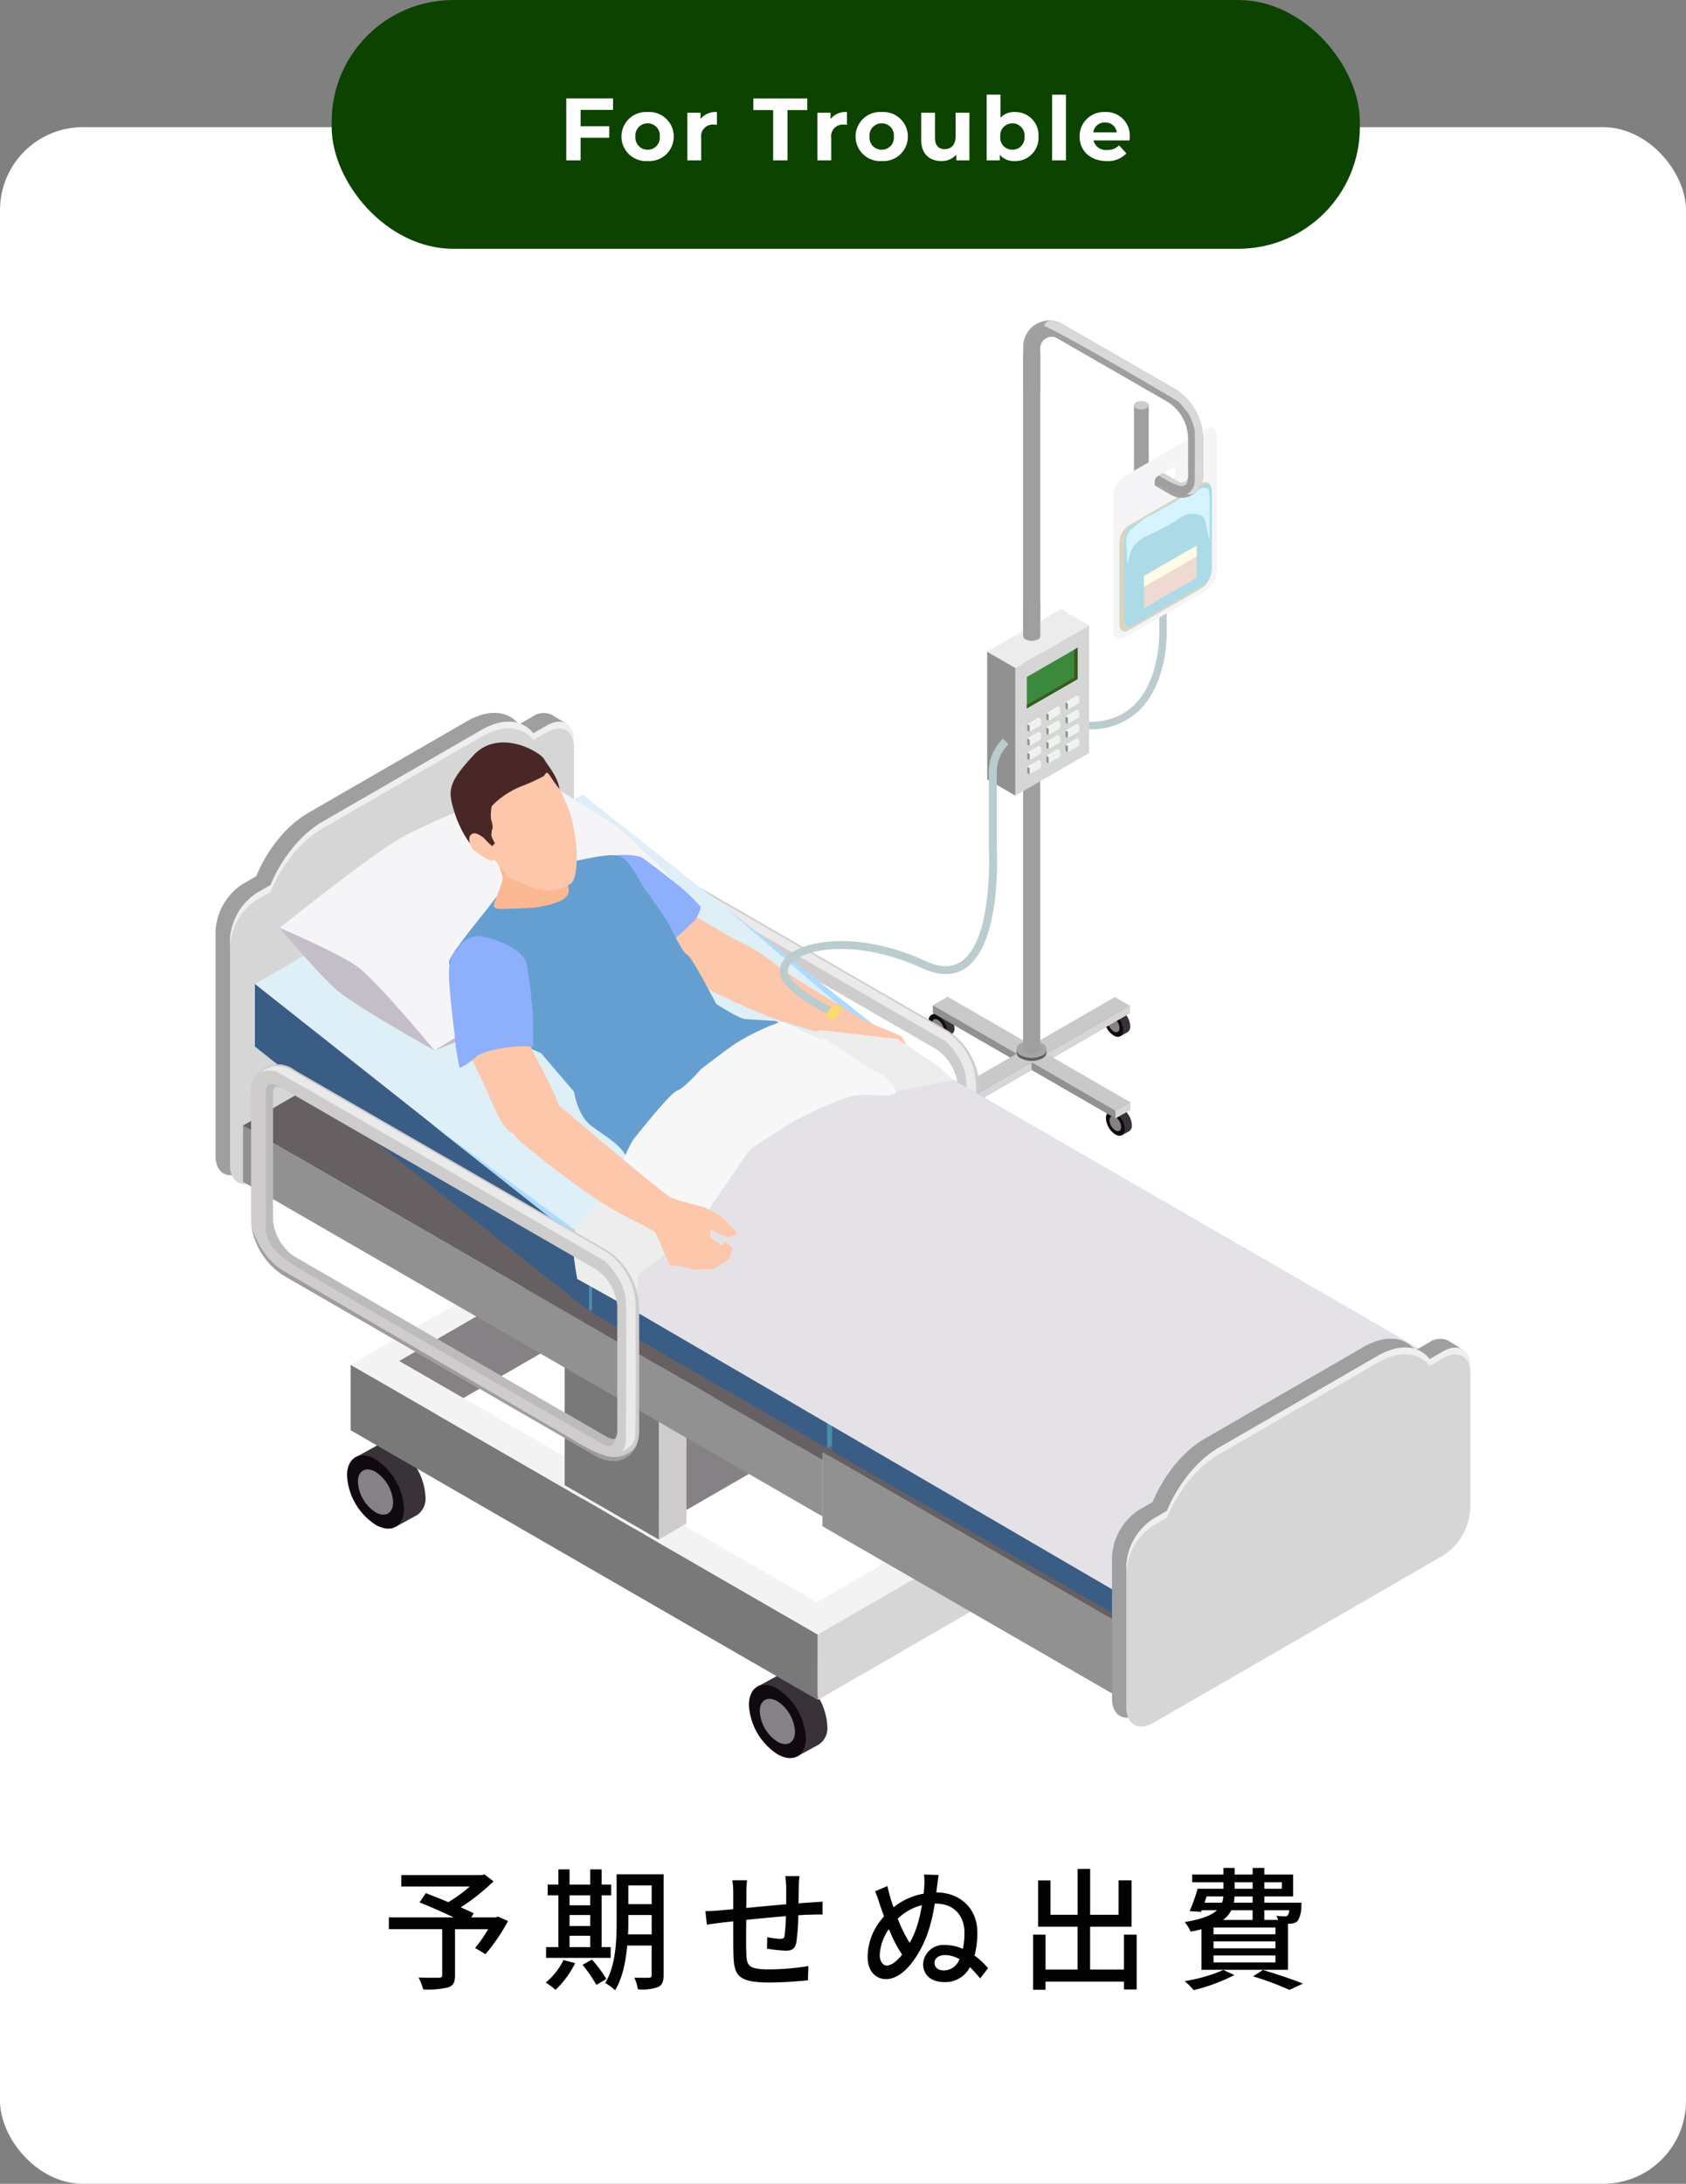 <svg height="395" viewBox="0 0 305 395" width="305" xmlns="http://www.w3.org/2000/svg" xmlns:xlink="http://www.w3.org/1999/xlink"><rect x="0" y="0" width="305" height="395" fill="#808080" stroke="none"/><linearGradient id="a" gradientUnits="objectBoundingBox" x1="3.533" x2="3.856" y1="68.114" y2="68.114"><stop offset=".09" stop-color="#9f9f9f"/><stop offset=".487" stop-color="#c9c9c9"/><stop offset=".705" stop-color="#e8e8e8"/><stop offset=".843" stop-color="#ededed"/><stop offset=".939" stop-color="#ebebeb"/><stop offset=".973" stop-color="#e4e4e4"/><stop offset=".984" stop-color="#e0e0e0"/><stop offset=".991" stop-color="#eaeaea"/></linearGradient><linearGradient id="b" x1="3.554" x2="3.877" xlink:href="#a" y1="3.263" y2="3.263"/><linearGradient id="c" x1="4.751" x2="4.807" xlink:href="#a" y1="24.983" y2="24.983"/><linearGradient id="d" gradientUnits="objectBoundingBox" x1="2.455" x2="2.458" y1="12.842" y2="12.842"><stop offset=".09" stop-color="#9f9f9f"/><stop offset=".487" stop-color="#c9c9c9"/><stop offset=".705" stop-color="#e8e8e8"/><stop offset=".843" stop-color="#ededed"/></linearGradient><linearGradient id="e" x1="3.534" x2="3.856" xlink:href="#a" y1="109.862" y2="109.862"/><linearGradient id="f" x1="3.554" x2="3.877" xlink:href="#a" y1="48.816" y2="48.816"/><linearGradient id="g" gradientUnits="objectBoundingBox" x1="3.622" x2="3.61" y1="4.142" y2="4.13"><stop offset="0" stop-color="#e0e0e0"/><stop offset=".012" stop-color="#e4e4e4"/><stop offset=".051" stop-color="#ebebeb"/><stop offset=".157" stop-color="#ededed"/><stop offset=".295" stop-color="#e8e8e8"/><stop offset=".513" stop-color="#c9c9c9"/><stop offset=".91" stop-color="#9f9f9f"/></linearGradient><linearGradient id="h" x1="1.071" x2="1.06" xlink:href="#g" y1="3.391" y2="3.375"/><rect fill="#fff" height="372" rx="15" width="305" y="23"/><path d="m75.072 16.672-.408.144h-4.416l.456-.744c-.624-.312-1.44-.672-2.352-1.08a37.584 37.584 0 0 0 5.928-4.7l-1.632-1.252-.48.12h-14.568v2.064h12.384a25.176 25.176 0 0 1 -3.884 2.832c-1.416-.6-2.856-1.152-4.056-1.632l-1.156 1.676c1.872.744 4.248 1.8 6.192 2.712h-11.736v2.136h9.648v8.3c0 .36-.12.456-.576.48-.456 0-2.136.024-3.7-.048a10.862 10.862 0 0 1 .84 2.16 15.541 15.541 0 0 0 4.488-.36c.96-.312 1.272-.936 1.272-2.184v-8.344h5.984a23.674 23.674 0 0 1 -2.352 3.384l1.872 1.128a33.187 33.187 0 0 0 4.08-6zm12.96 3.456h3.744v2.064h-3.744zm3.744-7.3v1.8h-3.744v-1.8zm-3.744 3.552h3.744v1.992h-3.744zm7.44 5.808h-1.632v-9.36h1.728v-1.94h-1.728v-2.76h-2.064v2.76h-3.744v-2.76h-2.016v2.76h-1.944v1.944h1.944v9.36h-2.232v1.944h11.688zm-8.544 2.332a11.853 11.853 0 0 1 -3.216 4.08 11.38 11.38 0 0 1 1.776 1.32 16.783 16.783 0 0 0 3.552-4.82zm3.456.864a24.834 24.834 0 0 1 2.5 3.648l1.8-1.08a22.915 22.915 0 0 0 -2.592-3.5zm8.232-5.5c.048-.768.048-1.536.048-2.232v-1.268h4.224v3.5zm4.272-8.856v3.384h-4.224v-3.38zm2.16-2.016h-8.5v8.64c0 3.432-.168 7.92-2.064 11.04a7.843 7.843 0 0 1 1.776 1.3c1.368-2.184 1.944-5.232 2.208-8.088h4.416v5.328c0 .384-.144.48-.5.5-.312 0-1.512.024-2.64-.024a7.657 7.657 0 0 1 .648 2.112 8.335 8.335 0 0 0 3.648-.408c.744-.336 1.008-.984 1.008-2.16zm24.576.336h-2.568a15.855 15.855 0 0 1 .168 1.968v3.12c-2.4.216-5.016.456-7.224.672.024-1.152.024-2.16.024-2.832a18.96 18.96 0 0 1 .12-2.184h-2.664a14.257 14.257 0 0 1 .168 2.3v2.928c-1.008.1-1.8.168-2.328.216-1.008.1-1.992.144-2.712.144l.264 2.448c.624-.1 1.872-.264 2.616-.36.528-.072 1.272-.144 2.16-.24 0 2.3 0 4.776.024 5.808.1 3.96.72 5.256 6.552 5.256a67.556 67.556 0 0 0 6.936-.408l.072-2.568a44.8 44.8 0 0 1 -7.152.6c-3.912 0-4.008-.768-4.08-3.24-.048-.984-.024-3.36 0-5.712 2.232-.24 4.848-.48 7.176-.672a34.2 34.2 0 0 1 -.24 3.48c-.048.528-.288.624-.84.624a13.981 13.981 0 0 1 -2.3-.312l-.048 2.088a28.269 28.269 0 0 0 3.36.36c1.152 0 1.7-.312 1.944-1.464a36.557 36.557 0 0 0 .36-4.944c.888-.048 1.68-.1 2.3-.1.624-.024 1.68-.048 2.088-.024v-2.34c-.624.048-1.44.12-2.064.144-.672.048-1.464.1-2.28.168.024-.96.024-1.992.048-3.024a14.264 14.264 0 0 1 .12-1.896zm24.432 15.672c0-.72.672-1.392 1.9-1.392a5.248 5.248 0 0 1 2.616.744 3.093 3.093 0 0 1 -2.76 2.04c-1.112.004-1.756-.548-1.756-1.388zm.744-15.884-2.64-.072a13.9 13.9 0 0 1 .048 2.064c-.024.408-.072.888-.12 1.392a12.015 12.015 0 0 0 -5.448 2.472 28.868 28.868 0 0 1 -1.1-3.84l-2.232.936c.48 1.152.648 1.776.936 2.64.192.576.432 1.224.672 1.9q-.468.54-.864 1.08a10.591 10.591 0 0 0 -2.088 6.336c0 2.52 1.488 3.936 3.312 3.936 3.192 0 6.192-4.3 7.656-8.64a30.569 30.569 0 0 0 1.168-5.02h.12c3.288-.024 5.256 2.112 5.256 5.3a14.122 14.122 0 0 1 -.288 2.88 8.283 8.283 0 0 0 -3.336-.7 3.668 3.668 0 0 0 -3.864 3.432c0 2.064 1.536 3.288 3.888 3.288a5.006 5.006 0 0 0 4.584-2.712 21.85 21.85 0 0 1 1.848 2.04l1.44-1.848a14.246 14.246 0 0 0 -2.448-2.28 16.191 16.191 0 0 0 .5-4.176c0-4.536-3.312-7.248-7.416-7.248.048-.384.1-.792.144-1.152.056-.444.152-1.312.272-2.008zm-10.656 14.52a8.88 8.88 0 0 1 1.656-4.728c.312.744.6 1.416.888 1.992a21.062 21.062 0 0 0 1.512 2.616c-.96 1.224-1.968 1.992-2.808 1.992-.692 0-1.248-.816-1.248-1.872zm4.1-4.656c-.264-.528-.552-1.2-.84-1.944a9.443 9.443 0 0 1 4.368-2.448 26.007 26.007 0 0 1 -.984 4.08 16.627 16.627 0 0 1 -1.224 2.736 22.475 22.475 0 0 1 -1.316-2.424zm40.08.936v6.312h-6.12v-7.748h7.496v-8.4h-2.352v6.24h-5.136v-8.3h-2.28v8.3h-4.9v-6.22h-2.232v8.38h7.128v7.752h-5.784v-6.316h-2.256v9.964h2.256v-1.468h14.184v1.416h2.3v-9.912zm14.952-6.912h3.024a3.646 3.646 0 0 1 -.24 1.128h-3.16zm5.064-2.568h3.264v1.176h-3.264zm8.544 0v1.176h-3.164v-1.176zm-5.28 3.7h-3.404a5.8 5.8 0 0 0 .12-1.128h3.288zm6.624 1.368a1.8 1.8 0 0 1 -.288.936.593.593 0 0 1 -.5.168c-.264 0-.864-.024-1.536-.1a5.333 5.333 0 0 1 .312.744h-2.5v-1.752zm-2.5 4.344h-11.2v-1.228h11.208zm0 2.544h-11.2v-1.252h11.208zm0 2.544h-11.2v-1.256h11.208zm-4.128-9.432v1.752h-5.352a4.813 4.813 0 0 0 1.488-1.752zm-9.256 10.776h15.648v-8.332c.192 0 .36-.024.48-.024a1.862 1.862 0 0 0 1.272-.48 5.024 5.024 0 0 0 .672-2.664c0-.24.024-.648.024-.648h-6.72v-1.128h5.208v-3.96h-5.208v-1.2h-2.112v1.2h-3.264v-1.2h-2.016v1.2h-5.664v1.392h5.664v1.176h-4.68a33.318 33.318 0 0 1 -1.44 4.056l2.064.12.12-.288h2.76c-.984.912-2.736 1.632-5.832 2.136a7.1 7.1 0 0 1 1.056 1.728 18.62 18.62 0 0 0 1.968-.432zm3.96.024a28.677 28.677 0 0 1 -7.008 2.016 11.651 11.651 0 0 1 1.632 1.632 32.721 32.721 0 0 0 7.368-2.736zm5.376 1.152a54.931 54.931 0 0 1 6.576 2.448l2.448-1.128c-1.728-.72-4.656-1.7-7.248-2.472z" fill="#020202" transform="translate(15 330)"/><rect fill="#0d4300" height="45" rx="22" width="186" x="60"/><path d="m-42.1-9.12v-2.08h-8.46v11.2h2.592v-4.08h5.184v-2.08h-5.184v-2.96zm6.26 9.248a4.418 4.418 0 0 0 4.72-4.428 4.418 4.418 0 0 0 -4.72-4.432 4.431 4.431 0 0 0 -4.736 4.432 4.431 4.431 0 0 0 4.736 4.428zm0-2.048a2.184 2.184 0 0 1 -2.208-2.38 2.184 2.184 0 0 1 2.208-2.388 2.172 2.172 0 0 1 2.192 2.388 2.172 2.172 0 0 1 -2.192 2.38zm9.568-5.552v-1.136h-2.384v8.608h2.5v-4.064a2.115 2.115 0 0 1 2.288-2.4c.192 0 .352.016.56.032v-2.3a3.474 3.474 0 0 0 -2.964 1.26zm13.136 7.472h2.592v-9.088h3.584v-2.112h-9.76v2.112h3.584zm10.384-7.472v-1.136h-2.384v8.608h2.5v-4.064a2.115 2.115 0 0 1 2.288-2.4c.192 0 .352.016.56.032v-2.3a3.474 3.474 0 0 0 -2.964 1.26zm9.264 7.6a4.418 4.418 0 0 0 4.72-4.428 4.418 4.418 0 0 0 -4.72-4.432 4.431 4.431 0 0 0 -4.736 4.432 4.431 4.431 0 0 0 4.736 4.428zm0-2.048a2.184 2.184 0 0 1 -2.212-2.38 2.184 2.184 0 0 1 2.212-2.388 2.172 2.172 0 0 1 2.188 2.388 2.172 2.172 0 0 1 -2.188 2.38zm13.36-6.688v4.256c0 1.584-.832 2.32-1.984 2.32-1.1 0-1.744-.64-1.744-2.08v-4.5h-2.5v4.864c0 2.656 1.52 3.872 3.68 3.872a3.483 3.483 0 0 0 2.676-1.148v1.024h2.368v-8.608zm10.7-.128a3.342 3.342 0 0 0 -2.588 1.036v-4.176h-2.5v11.876h2.384v-.992a3.345 3.345 0 0 0 2.7 1.12 4.181 4.181 0 0 0 4.296-4.428 4.181 4.181 0 0 0 -4.288-4.436zm-.428 6.816a2.172 2.172 0 0 1 -2.192-2.38 2.172 2.172 0 0 1 2.192-2.384 2.172 2.172 0 0 1 2.192 2.384 2.172 2.172 0 0 1 -2.192 2.38zm7.184 1.92h2.5v-11.872h-2.5zm14.048-4.272a4.261 4.261 0 0 0 -4.476-4.464 4.382 4.382 0 0 0 -4.6 4.436c0 2.56 1.936 4.432 4.912 4.432a4.508 4.508 0 0 0 3.552-1.392l-1.324-1.44a2.918 2.918 0 0 1 -2.16.832 2.3 2.3 0 0 1 -2.464-1.732h6.512c.016-.208.048-.48.048-.672zm-4.464-2.576a2.045 2.045 0 0 1 2.112 1.792h-4.24a2.038 2.038 0 0 1 2.128-1.792z" fill="#fff" transform="translate(153 29)"/><g transform="translate(271.107 -122.099)"><g fill="#f7dcb2"><path d="m-113.429 351.78-37.416 21.6 37.646 21.74 37.416-21.6z"/><path d="m-75.424 373.722-37.416 21.6 37.651 21.737 37.416-21.6z"/><path d="m-151.434 329.835-37.416 21.6 37.651 21.737 37.416-21.6z"/></g><path d="m-97.793 325.678a3.762 3.762 0 0 0 -1.709-2.946 1.156 1.156 0 0 0 -1.287-.072l-1.24.676 2.462 4.138 1.262-.694.014-.007a1.2 1.2 0 0 0 .498-1.095z" fill="#393339"/><path d="m-102.5 324.416a3.761 3.761 0 0 0 1.709 2.946c.943.545 1.709.109 1.709-.974a3.762 3.762 0 0 0 -1.709-2.946c-.94-.547-1.709-.111-1.709.974z" fill="#110910"/><path d="m-101.844 324.794a2.325 2.325 0 0 0 1.056 1.821c.583.338 1.056.067 1.056-.6a2.329 2.329 0 0 0 -1.056-1.821c-.583-.343-1.056-.073-1.056.6z" fill="#858184"/><path d="m-66.644 307.719a3.762 3.762 0 0 0 -1.709-2.946 1.155 1.155 0 0 0 -1.287-.072l-1.24.676 2.462 4.139 1.262-.694.014-.008a1.19 1.19 0 0 0 .498-1.095z" fill="#393339"/><path d="m-71.347 306.455a3.761 3.761 0 0 0 1.709 2.946c.945.545 1.709.109 1.709-.974a3.762 3.762 0 0 0 -1.709-2.946c-.945-.543-1.709-.11-1.709.974z" fill="#110910"/><path d="m-70.695 306.831a2.324 2.324 0 0 0 1.056 1.82c.583.337 1.055.067 1.055-.6a2.327 2.327 0 0 0 -1.055-1.821c-.583-.338-1.056-.068-1.056.601z" fill="#858184"/><path d="m-66.345 325.617a3.763 3.763 0 0 0 -1.708-2.946 1.156 1.156 0 0 0 -1.286-.072l-1.24.676 2.462 4.139 1.261-.694.015-.008a1.189 1.189 0 0 0 .496-1.095z" fill="#393339"/><path d="m-71.045 324.353a3.761 3.761 0 0 0 1.709 2.946c.943.545 1.709.108 1.709-.974a3.764 3.764 0 0 0 -1.709-2.946c-.948-.545-1.709-.108-1.709.974z" fill="#110910"/><path d="m-70.395 324.73a2.323 2.323 0 0 0 1.056 1.821c.583.336 1.055.067 1.055-.6a2.326 2.326 0 0 0 -1.055-1.821c-.584-.342-1.056-.07-1.056.6z" fill="#858184"/><path d="m-98.437 308.06a3.763 3.763 0 0 0 -1.708-2.946 1.156 1.156 0 0 0 -1.286-.072l-1.24.676 2.462 4.138 1.262-.694.014-.008a1.192 1.192 0 0 0 .496-1.094z" fill="#393339"/><path d="m-103.143 306.8a3.764 3.764 0 0 0 1.708 2.946c.943.544 1.709.109 1.709-.974a3.764 3.764 0 0 0 -1.709-2.946c-.94-.549-1.708-.113-1.708.974z" fill="#110910"/><path d="m-102.487 307.172a2.325 2.325 0 0 0 1.056 1.821c.582.336 1.056.067 1.056-.6a2.325 2.325 0 0 0 -1.056-1.82c-.583-.339-1.056-.073-1.056.599z" fill="#858184"/><path d="m-74.2 254.016q-.842 0-1.727-.077l.115-1.329c4.149.361 7.469-.646 9.879-2.992 5.053-4.922 4.554-14.159 4.548-14.251v-1.943l1.332-1.3v3.2c.024.363.536 9.9-4.949 15.247a12.663 12.663 0 0 1 -9.198 3.445z" fill="#bacccd"/><path d="m-69.319 324.395-33.04-19.079v-1.389l35.715 17.532v1.389z" fill="#919191"/><path d="m-69.319 323.006v1.389l2.675-1.545v-1.388z" fill="#d6d6d6"/><path d="m-66.739 305.383-32.836 18.958-2.691-1.554v-1.387l35.527-17.4z" fill="#919191"/><path d="m-99.574 322.951v1.39l15.072-8.7v-1.388z" fill="#d6d6d6"/><path d="m-81.811 312.7v1.388l15.072-8.7v-1.388z" fill="#d6d6d6"/><path d="m-69.319 323.006-33.04-19.075 2.674-1.545 33.041 19.076z" fill="#c9c9c9"/><path d="m-66.739 303.994-32.836 18.957-2.691-1.553 32.835-18.958z" fill="#c9c9c9"/><path d="m-82.591 313.547a4.206 4.206 0 0 1 -3.808-.007 1.161 1.161 0 0 1 -.737-1.467 1.162 1.162 0 0 1 .725-.733 4.209 4.209 0 0 1 3.808.007 1.16 1.16 0 0 1 .74 1.464 1.159 1.159 0 0 1 -.728.736z" fill="#635e62"/><path d="m-82.591 313.007a4.206 4.206 0 0 1 -3.809-.007 1.161 1.161 0 0 1 -.737-1.467 1.162 1.162 0 0 1 .725-.733 4.209 4.209 0 0 1 3.808.006 1.16 1.16 0 0 1 .74 1.464 1.159 1.159 0 0 1 -.727.737z" fill="#a7a4a6"/><path d="m-83.376 311.156a2.421 2.421 0 0 0 -2.19 0 .669.669 0 0 0 -.414.85.669.669 0 0 0 .42.415 2.423 2.423 0 0 0 2.191 0 .667.667 0 0 0 .413-.849.668.668 0 0 0 -.42-.416z" fill="url(#a)"/><path d="m-82.921 186.053h-3.1v125.676l1.55.62 1.549-.557z" fill="url(#b)"/><path d="m-60.555 210.84-5.413-3.13v-12.31h2.668v10.768l4.082 2.361z" fill="url(#c)"/><path d="m-52.8 199.654-15.045 8.683a4.425 4.425 0 0 0 -1.845 3.528v24.284c0 1.357.827 1.981 1.845 1.4l15.045-8.683a4.444 4.444 0 0 0 1.846-3.527v-24.291c-.004-1.357-.831-1.981-1.846-1.394zm-5.671 8.262a.89.89 0 0 1 -.366.7l-.123.068-2.672 1.533-.176.108c-.2.123-.366 0-.366-.271v-1.018a.885.885 0 0 1 .366-.692l1.126-.651h.013l1.831-1.058c.2-.123.366 0 .366.271v1.01z" fill="#f5f4f6"/><path d="m-53.667 228.454-13.314 7.687c-.9.521-1.636-.032-1.636-1.237v-14.604a3.914 3.914 0 0 1 1.636-3.125l13.314-7.687c.9-.522 1.636.032 1.636 1.237v14.6a3.92 3.92 0 0 1 -1.636 3.129z" fill="#d8d6c1"/><path d="m-53.447 227.911-12.731 7.35c-.864.5-1.564-.031-1.564-1.182v-13.964a3.746 3.746 0 0 1 1.564-2.988l12.731-7.351c.864-.5 1.565.031 1.565 1.183v13.965a3.745 3.745 0 0 1 -1.565 2.987z" fill="#addae7"/><path d="m-52.807 217.622.466 2.141a.624.624 0 0 0 .064-.43v-5.912a11.274 11.274 0 0 0 -.187-2.744c-.006-.02-.01-.041-.018-.061a.271.271 0 0 0 -.033-.063.313.313 0 0 0 -.144-.086 1.859 1.859 0 0 0 -1.026-.072c-.351.083-.582.315-.934.388a5.119 5.119 0 0 0 -2.189.887c-1.409 1.135-7.356 4.292-7.356 4.292l-2.591 2.093-.666 1.449c.1 1.577.193 3.154.259 4.734.092-.373.187-.746.279-1.119a7.014 7.014 0 0 1 .775-2.11 5.866 5.866 0 0 1 2.246-1.862 52.105 52.105 0 0 0 5.237-2.7c.414-.288.807-.606 1.241-.859a3.729 3.729 0 0 1 2.942-.409 2.163 2.163 0 0 1 .912.351 2.739 2.739 0 0 1 .567 1.387z" fill="#d5f4ff"/><path d="m-74.092 258.312-13.329 7.695v-23.093l13.329-7.7z" fill="#d6d6d6"/><path d="m-85.351 244.556v5.676l9.192-5.307v-5.677z" fill="#3c883c"/><path d="m-76.8 239.618v5.074l-8.551 4.936v.6l9.192-5.307v-5.677z" fill="#385b1f"/><path d="m-87.421 266.007-5.1-2.942v-23.094l5.1 2.943z" fill="#919191"/><path d="m-87.421 242.914-5.1-2.943 13.329-7.695 5.1 2.942z" fill="#ececec"/><path d="m-82.779 253.259-2.075 1.2v-1.13l2.075-1.2z" fill="#edf4ed"/><path d="m-84.853 254.457-.416-.239v-1.129l.416.239z" fill="#919191"/><path d="m-84.853 253.327-.416-.239 2.075-1.2.416.239z" fill="#f0f6f0"/><path d="m-82.779 255.828-2.075 1.2v-1.128l2.075-1.2z" fill="#edf4ed"/><path d="m-84.853 257.025-.416-.239v-1.131l.416.241z" fill="#919191"/><path d="m-84.853 255.894-.416-.24 2.075-1.2.416.24z" fill="#f0f6f0"/><path d="m-82.779 258.395-2.075 1.2v-1.129l2.075-1.2z" fill="#edf4ed"/><path d="m-84.853 259.592-.416-.239v-1.13l.416.239z" fill="#919191"/><path d="m-84.853 258.462-.416-.239 2.075-1.2.416.239z" fill="#f0f6f0"/><path d="m-82.779 260.961-2.075 1.2v-1.13l2.075-1.2z" fill="#edf4ed"/><path d="m-84.853 262.159-.416-.239v-1.135l.416.241z" fill="#919191"/><path d="m-84.853 261.029-.416-.241 2.075-1.2.416.24z" fill="#f0f6f0"/><path d="m-79.323 251.264-2.075 1.2v-1.131l2.075-1.2z" fill="#edf4ed"/><path d="m-81.4 252.463-.414-.241v-1.129l.414.239z" fill="#919191"/><path d="m-81.4 251.332-.414-.239 2.073-1.2.416.239z" fill="#f0f6f0"/><path d="m-79.323 253.831-2.075 1.2v-1.131l2.075-1.2z" fill="#edf4ed"/><path d="m-81.4 255.03-.414-.24v-1.129l.414.239z" fill="#919191"/><path d="m-81.4 253.9-.414-.239 2.073-1.2.416.239z" fill="#f0f6f0"/><path d="m-79.323 256.4-2.075 1.2v-1.13l2.075-1.2z" fill="#edf4ed"/><path d="m-81.4 257.6-.414-.241v-1.129l.414.24z" fill="#919191"/><path d="m-81.4 256.468-.414-.24 2.073-1.2.416.24z" fill="#f0f6f0"/><path d="m-79.323 258.965-2.075 1.2v-1.129l2.075-1.2z" fill="#edf4ed"/><path d="m-81.4 260.164-.414-.239v-1.125l.414.239z" fill="#919191"/><path d="m-81.4 259.034-.414-.239 2.073-1.2.416.239z" fill="#f0f6f0"/><path d="m-75.866 249.269-2.075 1.2v-1.13l2.075-1.2z" fill="#edf4ed"/><path d="m-77.941 250.467-.416-.24v-1.134l.416.24z" fill="#919191"/><path d="m-77.941 249.337-.416-.24 2.075-1.2.416.24z" fill="#f0f6f0"/><path d="m-75.866 251.836-2.075 1.2v-1.129l2.075-1.2z" fill="#edf4ed"/><path d="m-77.941 253.033-.416-.239v-1.129l.416.239z" fill="#919191"/><path d="m-77.941 251.9-.416-.239 2.075-1.2.416.239z" fill="#f0f6f0"/><path d="m-75.866 254.4-2.075 1.2v-1.13l2.075-1.2z" fill="#edf4ed"/><path d="m-77.941 255.6-.416-.241v-1.13l.416.241z" fill="#919191"/><path d="m-77.941 254.472-.416-.24 2.075-1.2.416.24z" fill="#f0f6f0"/><path d="m-75.866 256.969-2.075 1.2v-1.13l2.075-1.2z" fill="#edf4ed"/><path d="m-77.941 258.168-.416-.239v-1.129l.416.239z" fill="#919191"/><path d="m-77.941 257.038-.416-.239 2.075-1.2.416.239z" fill="#f0f6f0"/><path d="m-53.522 201.482v6.8a3.828 3.828 0 0 1 -.5 1.913c-.013.028-.028.041-.04.067-.068.108-.149.217-.218.312a1.457 1.457 0 0 1 -.163.19l-.028.028a1.737 1.737 0 0 1 -.353.353 1.8 1.8 0 0 1 -.339.271 1.855 1.855 0 0 1 -.271.177 3.706 3.706 0 0 1 -1.912.515 3.783 3.783 0 0 1 -1.913-.515l-2.374-1.37-.542-.312v-.868a.885.885 0 0 1 .366-.692l.393-.217.733-.435h.013l1.71.99 1.044.6a1.155 1.155 0 0 0 1.154 0 1.128 1.128 0 0 0 .529-.638 1.03 1.03 0 0 0 .055-.366v-6.8a7.941 7.941 0 0 0 -3.948-6.838l-19.716-11.347a1.982 1.982 0 0 0 -2.048 0 2.031 2.031 0 0 0 -1.031 1.764v7.624l-3.08-.258v-7.624a4.7 4.7 0 0 1 4.693-4.707c.114 0 .227 0 .34.012a2.966 2.966 0 0 1 .352.028 5.872 5.872 0 0 1 1.683.584l20.133 11.616a10.5 10.5 0 0 1 3.092 2.727 10.812 10.812 0 0 1 .708 1.058 10.5 10.5 0 0 1 1.478 5.358z" fill="url(#d)"/><path d="m-83.377 236.491a2.421 2.421 0 0 0 -2.19 0 .669.669 0 0 0 -.414.85.669.669 0 0 0 .42.415 2.423 2.423 0 0 0 2.191 0 .667.667 0 0 0 .413-.849.668.668 0 0 0 -.42-.416z" fill="url(#e)"/><path d="m-82.921 231.044h-3.1v6.023l1.55.62 1.549-.557z" fill="url(#f)"/><path d="m-54.638 226.629-9.524 5.5v-5.842l9.524-5.5z" fill="#efd9d3"/><path d="m-54.638 222.77-9.524 5.5v-1.983l9.524-5.5z" fill="#fffbe4"/><path d="m-63.693 194.86a2.089 2.089 0 0 0 -1.886 0 .575.575 0 0 0 -.348.735.572.572 0 0 0 .356.351 2.082 2.082 0 0 0 1.886 0 .574.574 0 0 0 -.008-1.086z" fill="#ccc"/><path d="m-53.519 201.482v6.8a3.787 3.787 0 0 1 -1.912 3.31 3.706 3.706 0 0 1 -1.913.515 3.783 3.783 0 0 1 -1.913-.515l-2.374-1.37-.543-.312v-.651c1.37.773 3.433 1.9 4.518 2.442a2.875 2.875 0 0 0 3.025-2.4s.028-4.721 0-8.343-3.31-6.892-3.31-6.892-12.6-7.353-18.37-10.745a17.262 17.262 0 0 0 -4.219-2.162c-2.419-.489-3.392.848-3.392.848s-1.039.614-1.688 3.039c-.1.371-.4-1.074.427-2.878a4.657 4.657 0 0 1 1.546-1.438 4.708 4.708 0 0 1 4.708 0l20.129 11.613a10.594 10.594 0 0 1 5.281 9.139z" fill="#a3a3a3"/><path d="m-57.294 210.026c-1.154.054-4.124-1.9-4.124-1.9l.733-.435h.013l1.71.991 1.045.6a1.155 1.155 0 0 0 1.154 0 1.134 1.134 0 0 0 .53-.638s.087 1.33-1.061 1.382z" fill="#d3d3d3"/><path d="m-56.235 196.666c-.5-.448-1.506-1.818-1.846-2.035s-21.544-12.713-24.119-13.531a1.145 1.145 0 0 1 1.235-.99 2.949 2.949 0 0 1 .351.028 5.841 5.841 0 0 1 1.683.584l20.131 11.617a10.5 10.5 0 0 1 3.8 3.786c.121.731-.733 1.002-1.235.541z" fill="#d9d9d9"/><path d="m-53.523 201.482v6.8a3.828 3.828 0 0 1 -.5 1.913c-.013.028-.028.041-.041.067-.067.108-.149.217-.217.312a1.383 1.383 0 0 1 -.163.19l-.028.028-.353.353a1.885 1.885 0 0 1 -.339.271c-.353.2-.624.149-1.262.082a2.871 2.871 0 0 0 1.439-2.2s.081-8.046 0-9.321a10.513 10.513 0 0 0 -1.249-3.31 9.4 9.4 0 0 1 .529-1.6 11.184 11.184 0 0 1 .707 1.058 10.5 10.5 0 0 1 1.477 5.357z" fill="#d9d9d9"/><path d="m-35.842 385.428.565.737a6.45 6.45 0 0 1 .409 1.126c.025.279.016 2.035.016 2.035s-.588 1-4.113 1.631a31.287 31.287 0 0 1 -4.773.426c-1.1.2-1.764 1.877-4.451 2.854a20.7 20.7 0 0 1 -7.233 1.172 3.582 3.582 0 0 1 -2.665-2.325c-.418-1.543-.293-2.464.252-2.673s21.993-4.983 21.993-4.983z" fill="#682a00"/><path d="m-19.254 397.685a2.1 2.1 0 0 1 1.289 1.175 4.905 4.905 0 0 1 .2 2.221c-.073.665-1.276 1.641-2.467 2.459s-1.877 3.749-4.636 5.891-5.666 2.9-9.844 2.115c-1.87-.352-2.874-.89-3.332-1.625a3.576 3.576 0 0 1 -.313-1.232 2.43 2.43 0 0 1 -.023-.766l.762-.9z" fill="#682a00"/><path d="m-44.789 382.73s-4.771 1.233-5.42 1.432a43.329 43.329 0 0 0 -6.92 5.076c-.755.981-1.565 2.527-.222 3.812s2.255 1.66 5.714 1.071 7.245-3.42 8.8-4.086 2.3-.591 4.036-1.2 3.048-.869 3.433-2.062-.37-6.5-.37-6.5-8.639 1.964-9.051 2.457z" fill="#d16800"/><path d="m-19.689 394.275s1.148 3.429 1.373 4.172.623 1.655-1.933 3.726-3.167 5.813-6.823 7.35-8.368 1.852-11.07-.7c.846-3.5 1.826-4.324 3.317-6.511s3.828-5.5 4.071-5.736 11.065-2.301 11.065-2.301z" fill="#d16800"/><path d="m-99.776 308.43-56.443-32.574a4.915 4.915 0 0 0 -6.892.9 4.914 4.914 0 0 0 -.982 3.612v22.5a8.945 8.945 0 0 0 .1 1.318 12.991 12.991 0 0 0 5.792 8.851l56.443 32.59a6.475 6.475 0 0 0 3.205.928 4.387 4.387 0 0 0 4.019-2.506l.017-.016a6.353 6.353 0 0 0 .634-2.913v-22.52a12.848 12.848 0 0 0 -5.893-10.17zm-60.361-28.068c0-.83.227-1.318.439-1.449a.679.679 0 0 1 .292-.048 2.722 2.722 0 0 1 1.155.374.222.222 0 0 1 .048.032l56.443 32.59a8.9 8.9 0 0 1 3.921 6.736v22.518a2.9 2.9 0 0 1 -.1.814.057.057 0 0 1 -.017.048 1 1 0 0 1 -.325.569c-.228.13-.781.065-1.5-.342l-56.443-32.59a8.879 8.879 0 0 1 -3.921-6.753v-22.5z" fill="#cecccd"/><path d="m-97.954 341.98c-.552 3.222-2.847 1.335-2.847 1.335s-52.946-30.247-57.013-33.144-3.6-5.987-3.6-5.987v-24.374c0-2.586 2.734-.862 3.157-.569a2.722 2.722 0 0 0 -1.155-.374.693.693 0 0 0 -.292.048c-.212.13-.439.619-.439 1.448v22.5a8.877 8.877 0 0 0 3.921 6.753l56.443 32.59c.716.407 1.27.472 1.5.342a1.017 1.017 0 0 0 .325-.568z" fill="#bdbabb"/><path d="m-94.537 344.048a4.389 4.389 0 0 1 -4.02 2.506 6.479 6.479 0 0 1 -3.206-.928l-56.442-32.587a12.989 12.989 0 0 1 -5.795-8.851c1.741 5.76 5.532 7.858 5.532 7.858l52.847 30.813s4.117 2.7 6.8 2.994a5.043 5.043 0 0 0 4.284-1.805z" fill="#a09c9d"/><path d="m-156.937 275.8a5.3 5.3 0 0 0 -3.407-.575 5.681 5.681 0 0 0 -2.01 1.052 4.166 4.166 0 0 1 2.795-.172c1.168.517 59.464 34.312 59.464 34.312s3.661 3.2 3.813 7.4 0 25.066 0 25.066a4.386 4.386 0 0 1 -.711 2.008c1.449-.737 2.11-1.4 2.34-2.39s.118-24.259.118-24.259a12.163 12.163 0 0 0 -5.051-9.346c-3.841-2.285-57.351-33.096-57.351-33.096z" fill="#ebeaea"/><path d="m-194.137 392.822a11.361 11.361 0 0 0 -5.153-8.889c-1.549-.9-2.937-.911-3.882-.215l-3.742 2.039 7.429 12.486 3.809-2.093.044-.024.011-.007a3.591 3.591 0 0 0 1.484-3.297z" fill="#393339"/><path d="m-208.329 389a11.359 11.359 0 0 0 5.153 8.889c2.846 1.643 5.153.328 5.153-2.938a11.357 11.357 0 0 0 -5.153-8.89c-2.847-1.64-5.153-.325-5.153 2.939z" fill="#110910"/><path d="m-121.44 434.313a11.36 11.36 0 0 0 -5.153-8.889c-1.549-.9-2.937-.911-3.882-.215l-3.741 2.04 7.429 12.486 3.809-2.093.044-.024.011-.006a3.6 3.6 0 0 0 1.483-3.299z" fill="#393339"/><path d="m-135.629 430.5a11.358 11.358 0 0 0 5.154 8.89c2.847 1.643 5.154.328 5.154-2.939a11.357 11.357 0 0 0 -5.154-8.889c-2.848-1.646-5.154-.33-5.154 2.938z" fill="#110910"/><path d="m-133.66 431.634a7.019 7.019 0 0 0 3.184 5.493c1.76 1.016 3.185.2 3.185-1.816a7.022 7.022 0 0 0 -3.185-5.493c-1.759-1.018-3.184-.201-3.184 1.816z" fill="#858184"/><path d="m-206.359 390.139a7.019 7.019 0 0 0 3.184 5.493c1.758 1.016 3.184.2 3.184-1.816a7.019 7.019 0 0 0 -3.184-5.493c-1.759-1.015-3.184-.202-3.184 1.816z" fill="#858184"/><path d="m-207.67 379.4 59.307-34.242v-10.435l-59.307 34.241z" fill="#f3f3f3"/><path d="m-165.783 398.758 59.308-34.242v-10.433l-59.308 34.242z" fill="#676063"/><path d="m-155.237 400.018 52.589-30.363v-13.4l-59.309 34.245z" fill="#858184"/><path d="m-197.127 380.659 52.589-30.364v-13.4l-59.306 34.241z" fill="#858184"/><path d="m-128.724 425.442 59.307-34.242v-10.433l-59.307 34.241z" fill="#f3f3f3"/><path d="m-118.18 426.7 52.589-30.363 2.947-13.536-59.308 34.242z" fill="#d6d6d6"/><path d="m-123.171 429.584-84.5-48.785v-11.834l84.5 48.785z" fill="#797979"/><path d="m-123.171 429.584 4.991-2.881v-11.834l-4.991 2.881z" fill="#d6d6d6"/><path d="m-123.171 417.75 4.991-2.881-84.5-48.786-4.991 2.882z" fill="#f3f3f3"/><path d="m-151.921 400.57-17.036-9.836v-31.814l17.036 9.832z" fill="#797979"/><path d="m-151.921 400.569 4.991-2.881v-31.814l-4.991 2.882z" fill="#cecccd"/><path d="m-151.921 368.756 4.991-2.882-17.037-9.836-4.991 2.881z" fill="#676063"/><path d="m-122.336 396.379 59.308-34.242v-10.173l-59.308 34.236z" fill="#cecccd"/><path d="m-227.205 282 2.451-1.415c1.95-4.739 5.434-9.158 9.41-11.454l28.7-16.572c3.975-2.3 7.46-1.9 9.41.587l2.451-1.415a3.511 3.511 0 0 1 3.4-.388c.116.06 2.579 1.563 2.682 1.642.729.562-1.184.15-1.184 1.542v40.738a10.806 10.806 0 0 1 -4.9 8.459l-52.427 30.269c-2.709 1.564-4.9.312-4.9-2.8v-40.734a10.806 10.806 0 0 1 4.907-8.459z" fill="url(#g)"/><path d="m-224.6 283.6 2.451-1.415c1.95-4.739 5.435-9.157 9.41-11.453l28.7-16.572c3.975-2.3 7.46-1.9 9.41.587l2.452-1.415c2.709-1.564 4.9-.312 4.9 2.8v40.738a10.806 10.806 0 0 1 -4.9 8.459l-52.427 30.268c-2.708 1.564-4.9.312-4.9-2.8v-40.741a10.8 10.8 0 0 1 4.904-8.456z" fill="#d6d6d6"/><path d="m-172.177 253.324-2.452 1.415c-1.95-2.486-5.435-2.882-9.41-.588l-28.708 16.573c-3.975 2.3-7.46 6.715-9.41 11.453l-2.451 1.415a10.8 10.8 0 0 0 -4.9 8.459v1.22a10.809 10.809 0 0 1 4.9-8.459l2.451-1.415c1.95-4.739 5.435-9.157 9.41-11.453l28.7-16.573c3.975-2.3 7.46-1.9 9.41.588l2.452-1.415c2.709-1.564 4.9-.312 4.9 2.8v-1.22c.012-3.109-2.184-4.361-4.892-2.8z" fill="#efefef"/><path d="m-122.335 386.2 59.308-34.24-104.815-60.515-59.307 34.24z" fill="#676063"/><path d="m-164.563 359.2 59.307-34.24v-11.325l-119.738-13.562v11.327z" fill="#3a5d85"/><path d="m-164.563 347.875v11.325l59.307-34.24v-11.325z" fill="#4c8dad"/><path d="m-121.48 384.075 59.307-34.241v-11.326l-101.842 9.684v11.326z" fill="#3a5d85"/><path d="m-121.48 372.745v11.33l59.307-34.241v-11.326z" fill="#4c8dad"/><path d="m-164.563 347.874 59.307-34.24-60.43-47.8-59.308 34.242z" fill="#deeff7"/><path d="m-140.229 285.968 32.2 27.666-56.063 33.15-29.174-21.541 28.7 22.632 59.3-34.238z" fill="#abdbff"/><path d="m-192.491 312.1s18.944-7.41 25.218-11.11c5.486-3.236 21.632-15.939 21.632-15.939s-9.748-10.247-13.45-13.146c-3.375-2.642-14.576-9.025-14.576-9.025s-19 7.4-24.723 10.652c-6.2 3.526-22.127 16.4-22.127 16.4s7.495 8.908 10.478 11.366c3.976 3.275 17.548 10.802 17.548 10.802z" fill="#c4bec8"/><path d="m-192.491 312.1s18.944-11.715 25.218-15.415c5.486-3.236 21.632-11.634 21.632-11.634s-9.748-10.247-13.45-13.146c-3.375-2.642-14.576-9.025-14.576-9.025s-19 7.4-24.723 10.652c-6.2 3.526-22.127 16.4-22.127 16.4s11.51 4.889 14.495 7.347c3.976 3.277 13.531 14.821 13.531 14.821z" fill="#f5f4f6"/><path d="m-121.48 372.751 59.307-34.242-42.534-24.558-59.308 34.24z" fill="#7cc2f7"/><path d="m-227.149 325.689v10.173l104.814 60.516v-10.178z" fill="#919191"/><path d="m-68.041 429.5 59.307-34.24v-13.4l-59.307 34.24z" fill="#d6d6d6"/><path d="m-68.036 416.1 59.3-34.241-54.29-31.346-59.31 34.241z" fill="#676063"/><path d="m-67.188 415.421 59.308-34.241v-11.326l-112.71 3.41v11.326z" fill="#3a5d85"/><path d="m-67.185 404.1v11.326l59.3-34.241v-11.331z" fill="#4c8dad"/><path d="m-67.188 404.093 59.308-34.241-53.4-30.832-59.31 34.243z" fill="#7cc2f7"/><path d="m-122.336 384.756v13.4l54.3 31.346v-13.402z" fill="#919191"/><path d="m-61.284 339.022 50.628 30.832-56.533 32.826-53.4-29.417 53.4 30.832 59.308-34.241z" fill="#abdbff"/><path d="m-105.257 313.635 40.308 24.873-56.531 32.827-34.4-18.447 34.4 19.862 59.31-34.241z" fill="#abdbff"/><path d="m-68.041 429.5.853-12.99 57.554-33.023.9 11.773v-13.4l-59.307 34.24z" fill="#efefef"/><path d="m-106.4 313.532a4.75 4.75 0 0 1 -.4 1.271c-.1.117-3.79.756-4.316.921a1.047 1.047 0 0 1 -.654-.113c-.555-.233-1.213-.708-1.5-.836-.423-.188-2.808-1.746-3-1.921a19.441 19.441 0 0 0 -2.163-2.485c-.627-.395-10.727-3.337-13.051-4.173s-11.37-4.85-12.223-5.671c-.524-.5-4.331-2.752-6.62-5.527-1.48-1.8-2.325-3.813-1.228-5.706 2.8-4.819 3.687-3.08 3.687-3.08.141.315 6.368 3.83 8.128 4.915s5.385 2.47 8.733 5.248 13.826 8.666 15.226 9.688 7.317 3.1 7.778 3.536a11.064 11.064 0 0 1 1.603 3.933z" fill="#fcc7aa"/><path d="m-115.305 311.112a6.832 6.832 0 0 0 1.237 1.141 6.31 6.31 0 0 0 1.389.461l.726.735s.9.565 1.256.8a17.221 17.221 0 0 0 2.279.752s-2.5-.934-2.2-1.461 1.38 0 1.38 0a4.042 4.042 0 0 0 1.91.5c.8-.1.937-.5.937-.5s-3.45-1.776-3.6-1.931-2.74-1.277-2.74-1.277z" fill="#fad3be"/><path d="m-106.411 313.375a.435.435 0 0 1 .016.156 2.511 2.511 0 0 1 -.493 1.433c-.086.16-.5.335-.555.641s-.754.4-.754.4a1.938 1.938 0 0 1 -.536.493 9.821 9.821 0 0 1 -1.31.416 11.537 11.537 0 0 1 -2.163.32c-.11-.126-1.222-.97-1.411-1.39a.223.223 0 0 1 .011-.257c.118-.148.465-.128.465-.128l.023-.334.012-.154.555-.46.1-.086a1.522 1.522 0 0 1 -.032-.152 2.351 2.351 0 0 1 -.025-.61c.04-.414 1.073-.116 1.275-.04a14.484 14.484 0 0 0 2.942.344c.255-.115.439-1.152.439-1.152l-.184-1.043s1.46.828 1.625 1.603z" fill="#ffd6bf"/><path d="m-145.44 288.6c-.278.373-.966.821-1.241 1.128-.075.086-.156.171-.242.26a27.253 27.253 0 0 1 -2.272 2.025s-5.613-4.4-6.048-4.43-6.688-10.536-4.438-10.756a11.834 11.834 0 0 1 4.512.288c.579.214 6.374 4.791 7.331 5.557a42.585 42.585 0 0 1 3.527 3.493 7.374 7.374 0 0 1 -1.129 2.435z" fill="#8daffc"/><path d="m-130.142 307.937 3.558 1.048s.243.7 2.353.972a46.307 46.307 0 0 1 4.609.916 9.144 9.144 0 0 0 2.268 1.037c.615.04 4.651 1.326 4.859 1.3s21.439 10.392 21.9 10.763-5.3 8.8-6.992 10.642a9.271 9.271 0 0 1 -4.068 2.45l-3.164-2.055-4.848-1.476-3.624-.23-13.061-3.99s-9.034-7.492-10.864-9.161-1.64-5.475-1.7-7.014a10.221 10.221 0 0 1 .2-3.076c.163-.463 1.603-3.668 8.574-2.126z" fill="#45a87f"/><path d="m-154.612 335.446a29.733 29.733 0 0 0 4.572 3.654c1.791.972 13.282 5.376 19.793 6.615a32.317 32.317 0 0 1 12.1 5.542c.3.191 6.663-4.38 8.666-6.191s4.252-3.727 4.252-3.727a51.626 51.626 0 0 0 -6.938-6.378c-3.155-2.192-10.78-7.482-10.78-7.482s-5.133-8.837-5.659-9.764-11.351-7.244-13.266-7.022-14.81 14.153-12.74 24.753z" fill="#57bd93"/><path d="m-126.585 308.981c-5.528-1.443-7.3 1.6-7.3 1.6s-3.764 3.053-4.278 3.641-2.52 3.958-3.515 5.54-5.569 7.743-6.152 9.35c-.477 1.312-3.415 5.6-4.492 7.151l-.395.572s-.053.818-1.705-.111-2.281-3.029-3.367-5.363-4.015-3.822-6.432-5.692-3.046-6.1-3.046-6.1l-5.943-6.967s-3-1.291-4.809-2.1a1.689 1.689 0 0 1 -.247-.143 33.107 33.107 0 0 1 -4.336-4.151c-3.091-3.341-6.621-7.706-7.188-9.617a1.175 1.175 0 0 1 -.045-.669 10.183 10.183 0 0 1 1.131-1.969l.037-.05c.14-.2.3-.419.453-.645.029-.041.053-.074.078-.107s.041-.053.07-.1c2.088-2.893 5.384-6.835 6.576-8.491a9.3 9.3 0 0 1 2.54-2.076 37.973 37.973 0 0 1 9.691-4.2c2.288-.371 8.574-2.076 10.377-1.3s3.929 5.446 4.508 6.053 4.27 6.173 4.27 6.173.572 1.221 1.25 2.515c.744 1.41 1.619 2.914 2.039 3.046.805.259 5.265 8.919 5.265 8.919s.136.086.365.234c.254.155.629.39 1.06.645.526.317 1.131.666 1.71.979a.074.074 0 0 1 .029.016c.185.1.366.189.543.276a5.232 5.232 0 0 0 1.541.588l2.617.164 2.848.181c.209.027 4.014 2.08 4.252 2.208z" fill="#659fd1"/><path d="m-109.029 310.651s-13.617-2.513-14.938-1.708-4.466-.947-4.466-.947-.036-2.785-8.05 2.1-9.134 8.6-11.151 11.172-5.267 5.929-5.409 8.939-1.336 7.089-1.336 7.6-11.4 8.2-11.4 8.2l.657 8.074 97.938 57.089 1.715-8.068 55.7-32.157 1.9 5.472v-6.566l-97.376-56.221z" fill="#e5e2e7"/><path d="m-145.635 345-.7.774s-8.755 6.417-9.154 6.763-.4 6.929-.4 6.929l-10.791-6.041s-1.264-6.427-.6-8.283 8.461-9.7 8.461-9.7z" fill="#ededed"/><path d="m-109.029 319.471 10.412-2-2.78-2.536-7.4-4.911-13.838-1.6-3.562.822z" fill="#ededed"/><path d="m-161.375 348.215-56.443-32.574a4.914 4.914 0 0 0 -6.892.893 4.915 4.915 0 0 0 -.983 3.614v22.5a8.945 8.945 0 0 0 .1 1.318 13 13 0 0 0 5.792 8.852l56.443 32.59a6.479 6.479 0 0 0 3.206.928 4.388 4.388 0 0 0 4.019-2.506l.016-.017a6.347 6.347 0 0 0 .635-2.912v-22.515a12.842 12.842 0 0 0 -5.893-10.171zm-60.365-28.067c0-.83.228-1.318.439-1.449a.678.678 0 0 1 .292-.048 2.722 2.722 0 0 1 1.155.374.234.234 0 0 1 .049.033l56.443 32.59a8.9 8.9 0 0 1 3.922 6.736v22.516a2.9 2.9 0 0 1 -.1.814.06.06 0 0 1 -.017.049 1 1 0 0 1 -.325.569c-.227.131-.781.065-1.5-.342l-56.443-32.59a8.877 8.877 0 0 1 -3.921-6.753v-22.5z" fill="#cecccd"/><path d="m-159.553 381.766c-.552 3.222-2.847 1.335-2.847 1.335s-52.945-30.247-57.013-33.144-3.6-5.987-3.6-5.987v-24.37c0-2.587 2.733-.863 3.156-.57a2.722 2.722 0 0 0 -1.155-.374.694.694 0 0 0 -.292.049c-.212.13-.439.618-.439 1.448v22.5a8.879 8.879 0 0 0 3.921 6.753l56.443 32.59c.716.407 1.27.472 1.5.342a1 1 0 0 0 .326-.572z" fill="#bdbabb"/><path d="m-156.136 383.833a4.387 4.387 0 0 1 -4.019 2.506 6.479 6.479 0 0 1 -3.206-.928l-56.443-32.59a13 13 0 0 1 -5.792-8.852c1.741 5.76 5.532 7.859 5.532 7.859l52.847 30.816s4.117 2.7 6.8 2.994a5.039 5.039 0 0 0 4.281-1.805z" fill="#a09c9d"/><path d="m-218.536 315.589a5.3 5.3 0 0 0 -3.407-.575 5.705 5.705 0 0 0 -2.01 1.052 4.166 4.166 0 0 1 2.795-.172c1.168.517 59.465 34.312 59.465 34.312s3.661 3.2 3.813 7.4 0 25.067 0 25.067a4.4 4.4 0 0 1 -.711 2.009c1.449-.738 2.11-1.4 2.338-2.39s.118-24.259.118-24.259a12.161 12.161 0 0 0 -5.051-9.346c-3.842-2.287-57.35-33.098-57.35-33.098z" fill="#ebeaea"/><path d="m-176.738 326.977a3.194 3.194 0 0 1 -.978.353 1.787 1.787 0 0 1 -.395-.1c-2.084-.773-3.9-5.458-4.484-6.888-.629-1.521-3.6-7.563-3.6-7.563l3.658-3.259 1.422-1.27 3.288-2.934s.518 1.164 1.15 2.577c0 0 .424.936 1.644 3.662l.4.888c.514 1.155 3.839 7.008 4.57 9.572.312 1.107-4.512 3.964-6.675 4.962z" fill="#fcc7aa"/><path d="m-110.647 320.312s-4.639-.443-6.729.138a58.749 58.749 0 0 0 -11.966 5.581c-2.948 2.071-5.654 3.123-6.939 5.136s-8.193 11.884-9.355 13.838-3.415-.446-3.79-.109-4.886-4.417-4.886-4.417-3.161-4.942-4.5-5.034 1.713-6.626 2.434-7.453 6.443-8.151 7.8-8.636 4.275-3.87 4.275-3.87 4.746-3.658 6.412-4.747a44.08 44.08 0 0 1 7.857-3.769c.977-.19 7 3.381 7.728 3.063s7.42 4.923 9.9 6c1.971.854 3.441 3.078 3.379 3.443s.097.37-1.62.836z" fill="#f7f7f7"/><path d="m-169.47 280.245s1.944 2.476.979 3.853-4.378 1.941-5.607 2.126-5.368.244-6.316.283-1.451-.213-1.343-.821 1.667-3.973 1.587-4.882-1.593-3.693-1.173-5.054 7.175-3.6 7.875-2.462 3.998 6.957 3.998 6.957z" fill="#fbb893"/><path d="m-167.961 269.21a38.471 38.471 0 0 1 1.179 6.71c.11 2.746-.194 5.325-1 5.96a8.388 8.388 0 0 1 -4.014 1.35c-1.326.049-4.964-1.3-6.337-1.949s-2.593-2.5-3.322-3.466-2.275-1.169-2.873-2.255a21.855 21.855 0 0 1 -1.509-5.486c-.073-1.042 3.419-7.012 5.044-7.971s4.639-2.2 6.048-2.22 3.028 1.857 3.75 2.973a36.167 36.167 0 0 1 3.034 6.354z" fill="#fcc7aa"/><path d="m-172.711 262.464a34.889 34.889 0 0 1 -4.194 1.9 15.7 15.7 0 0 0 -5.237 3.524 8.026 8.026 0 0 0 -.136 2.375s.443 1.464.244 1.768-.068.47-.178.923.639 1.664.639 1.664l-.507.537s-1.77-1.717-2.021-1.55 1.493 3.543 1.493 3.543-2.108-1.374-2.87-1.906-2.561-3.244-3.566-6.707-1.022-4.858 3.587-9.815 11.994-.672 12.772.673 2.391 2.994 2.8 5.443c-2.209-2.761-2.033-3.661-2.826-2.372z" fill="#4a2727"/><path d="m-182.538 275.089a3.953 3.953 0 0 0 -1.39-1.676c-1.018-.692-1.586-.786-2.063-.23s-.068 1.64.2 2.265 3.2 2.261 3.2 2.261.886.095 1.189-.211-.348-1.144-.519-1.425-.617-.984-.617-.984z" fill="#fcc7aa"/><path d="m-142.642 344.377.1 1.57 2.014 1.447s.472-.493.633-.641 1.29 1.057 1.312 1.3a11.369 11.369 0 0 1 -.7 1.8l-.009.012-.222.148-.021.012-1.9 1.262a1.651 1.651 0 0 1 -1.131.407c-.723-.008-1.96-.008-1.96-.008a2.227 2.227 0 0 1 -.776.05h-.008a4.817 4.817 0 0 1 -.876-.148c-1.089-.284-2.215-.6-2.215-.6l-.152.029c-.127.021-.321.05-.526.066-.382.029-.805.009-.912-.2-.206-.4-2.24-5.314-2.6-5.865s-5.524-2.691-10.3-5.824c-.321-.209-.638-.423-.953-.636-.169-.115-.341-.234-.518-.353-1.759-1.217-3.9-2.774-5.963-4.327-.579-.435-1.155-.88-1.731-1.323-.34-.267-.686-.531-1.027-.8-.156-.128-.312-.247-.465-.37q-.8-.629-1.582-1.274c-.35-.288-.678-.564-.978-.822l-.05-.038a9.075 9.075 0 0 1 -1.923-1.931c-.008-.028-.017-.053-.024-.082a1.85 1.85 0 0 1 .14-1.529.159.159 0 0 1 .016-.041c.148-.308.341-.683.567-1.2.666-1.5 5.956-2.741 5.956-2.741a5.108 5.108 0 0 1 1.364.3c.4.2 19.1 16.259 20.463 16.761s6.115 1.746 6.115 1.746 2.63 1.459 3.148 1.857a21.263 21.263 0 0 1 2.433 2.622c.058.214-.674 1.044-1.738.793a15.436 15.436 0 0 1 -3.001-1.429z" fill="#fcc7aa"/><path d="m-174.733 304.978c.053.328.077 1.47.084 2.7.012 1.806-.008 3.813-.008 3.813-3.472-.608-9.515.832-10.3 1.741a5.531 5.531 0 0 1 -.877.762 19.092 19.092 0 0 1 -2.115 1.3 41.179 41.179 0 0 1 -.848-5.117c-.066-1.656-1.421-10.754-1.012-13.321s1.285-2.8 1.285-2.8.009-.018.025-.054.066-.131.123-.233a4.446 4.446 0 0 1 3.455-2.305c2.6-.218 8.261 2.38 8.93 4.56s1.123 8.143 1.258 8.954z" fill="#8daffc"/><path d="m-65.043 395.2 2.451-1.415c1.95-4.739 5.434-9.157 9.41-11.453l28.7-16.573c3.976-2.3 7.46-1.9 9.411.588l2.45-1.415a3.512 3.512 0 0 1 3.405-.388c.115.062 2.578 1.563 2.682 1.643.729.562-1.183.15-1.183 1.542v25.659a10.806 10.806 0 0 1 -4.9 8.459l-52.427 30.268c-2.709 1.564-4.9.312-4.9-2.8v-25.657a10.811 10.811 0 0 1 4.901-8.458z" fill="url(#h)"/><path d="m-62.447 396.8 2.452-1.415c1.95-4.739 5.434-9.157 9.41-11.453l28.7-16.573c3.975-2.3 7.46-1.9 9.411.588l2.45-1.415c2.709-1.564 4.9-.312 4.9 2.8v25.659a10.806 10.806 0 0 1 -4.9 8.459l-52.427 30.269c-2.708 1.564-4.9.312-4.9-2.8v-25.664a10.808 10.808 0 0 1 4.904-8.455z" fill="#d6d6d6"/><path d="m-10.02 366.527-2.451 1.415c-1.95-2.487-5.435-2.883-9.41-.588l-28.7 16.573c-3.976 2.3-7.46 6.715-9.411 11.453l-2.452 1.415a10.8 10.8 0 0 0 -4.9 8.459v1.22a10.8 10.8 0 0 1 4.9-8.459l2.452-1.415c1.95-4.739 5.435-9.157 9.411-11.453l28.7-16.573c3.975-2.3 7.46-1.9 9.41.588l2.451-1.415c2.709-1.564 4.9-.312 4.9 2.8v-1.22c.005-3.113-2.191-4.365-4.9-2.8z" fill="#efefef"/><path d="m-120.87 305.823c-.246-.117-6.044-2.9-8.361-5.93a3.278 3.278 0 0 1 .019-4.29c2.8-3.5 13.247-5.322 25.591.349 2.606 1.2 4.7 1.214 6.4.055 5.842-3.979 5.009-20.194 5-20.358v-13.949a8.321 8.321 0 0 1 2.567-5.992l.991 1.039a6.871 6.871 0 0 0 -2.123 4.955v13.906c.037.66.883 17.15-5.627 21.584-2.123 1.446-4.751 1.468-7.81.064-11.525-5.293-21.431-3.807-23.871-.755a1.848 1.848 0 0 0 0 2.522c2.1 2.755 7.78 5.479 7.837 5.506z" fill="#bacccd"/><path d="m-120.565 304.184a11.275 11.275 0 0 0 -1.219 1.616 2.324 2.324 0 0 0 1.3.675 1.485 1.485 0 0 0 .455-.1 17.935 17.935 0 0 1 1.03-1.638.672.672 0 0 1 .541-.165s-1.165-.747-1.47-.679a2.3 2.3 0 0 0 -.637.291z" fill="#fcdd6b"/></g></svg>